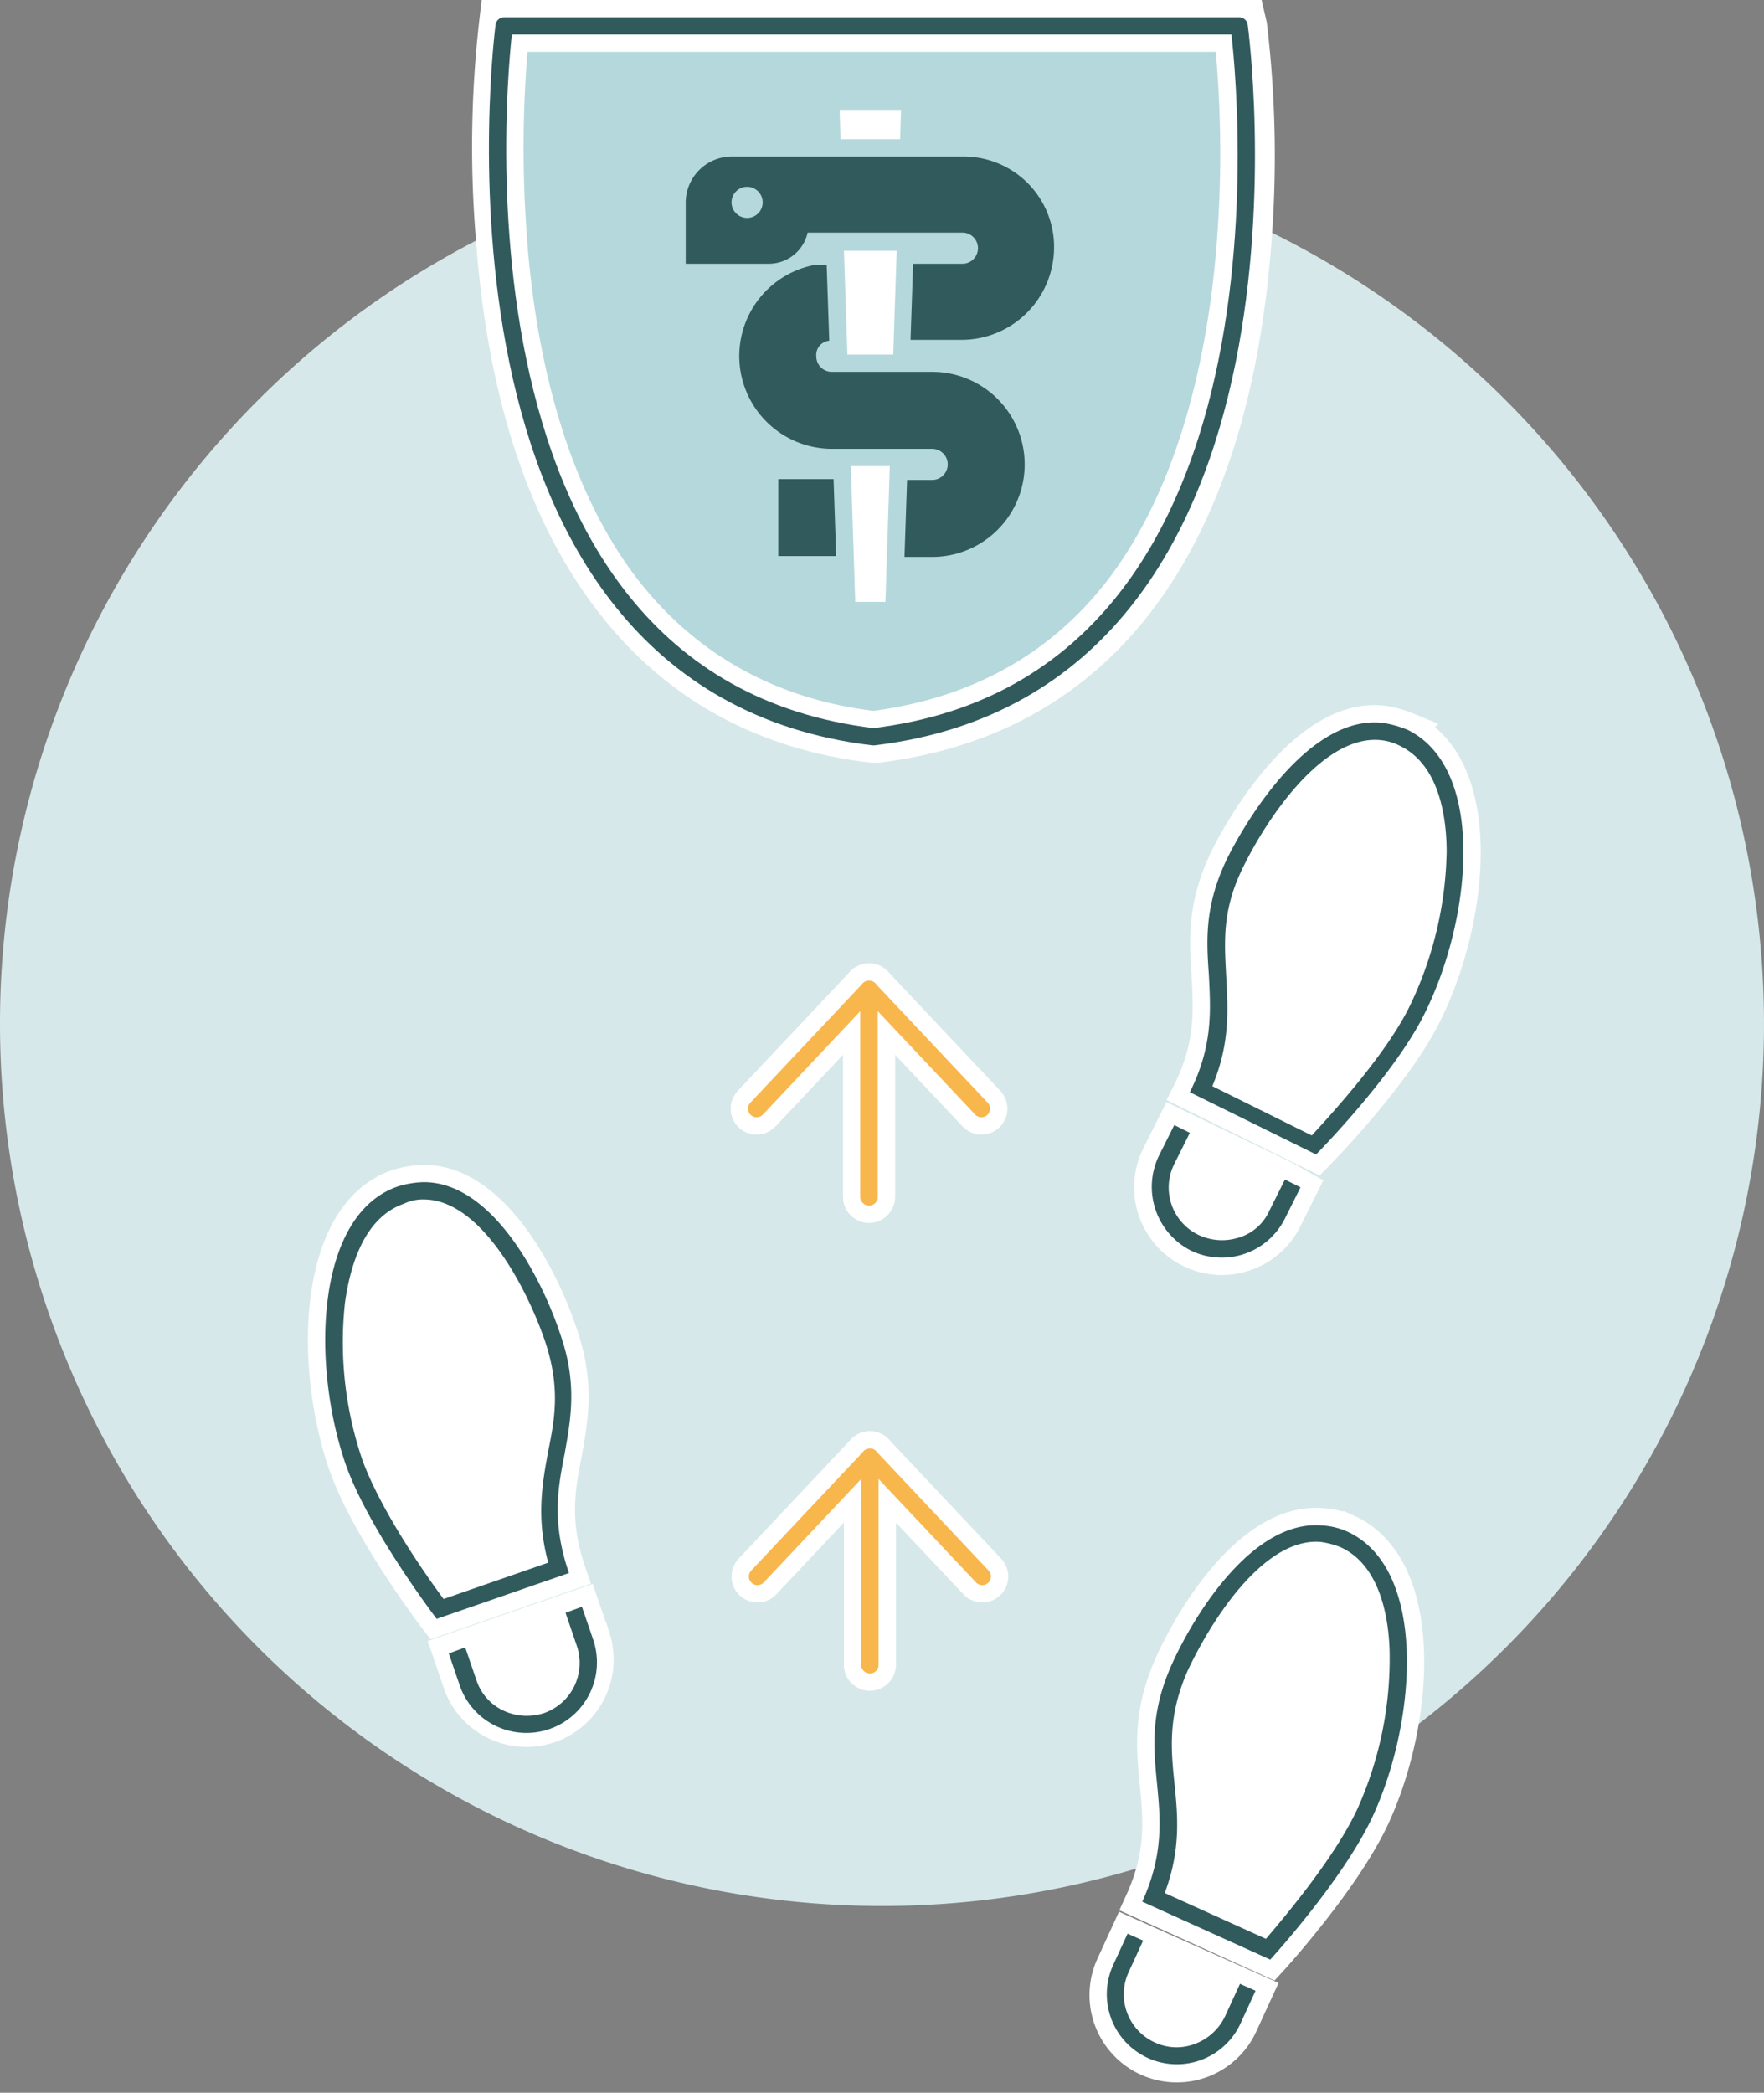 <svg xmlns="http://www.w3.org/2000/svg" width="204" height="242" viewBox="0 0 204 242">
  <rect x="0" y="0" width="204" height="242" fill="#808080" stroke="none"/>
  <g id="Icon_S2_1_1" data-name="Icon S2_1_1" transform="translate(0 242)">
    <g id="Gruppe_407" data-name="Gruppe 407" transform="translate(0 -242)">
      <path id="Pfad_919" data-name="Pfad 919" d="M0,0H204V242H0Z" fill="rgba(0,0,0,0)"/>
      <g id="Gruppe_402" data-name="Gruppe 402" transform="translate(0.5 -6.1)">
        <path id="Pfad_920" data-name="Pfad 920" d="M101.5,22.5a102,102,0,1,1-102,102A101.944,101.944,0,0,1,101.5,22.5Z" fill="#d6e8ea" fill-rule="evenodd"/>
      </g>
      <g id="Gruppe_403" data-name="Gruppe 403" transform="translate(0.5 -2.1)">
        <path id="Pfad_921" data-name="Pfad 921" d="M152.4,178.5c-8-.7-14.8,10.3-17.4,16.1-2.5,5.6-2.1,9.6-1.7,13.7s.8,8.2-1.7,13.7l14.8,6.7s8.7-9.5,12-16.9c5-11.1,6.1-28.4-3.1-32.6A8.17,8.17,0,0,0,152.4,178.5Z" fill="#fff"/>
        <path id="Pfad_922" data-name="Pfad 922" d="M152.4,178.5c-8-.7-14.8,10.3-17.4,16.1-2.5,5.6-2.1,9.6-1.7,13.7s.8,8.2-1.7,13.7l14.8,6.7s8.7-9.5,12-16.9c5-11.1,6.1-28.4-3.1-32.6A8.17,8.17,0,0,0,152.4,178.5Z" fill="none" stroke="#fff" stroke-miterlimit="10" stroke-width="4"/>
        <path id="Pfad_923" data-name="Pfad 923" d="M144.7,232.4l-1.7,3.7a8.1,8.1,0,0,1-14.8-6.6l1.7-3.7Z" fill="#fff"/>
        <path id="Pfad_924" data-name="Pfad 924" d="M144.7,232.4l-1.7,3.7a8.1,8.1,0,0,1-14.8-6.6l1.7-3.7Z" fill="none" stroke="#fff" stroke-miterlimit="10" stroke-width="4"/>
        <path id="Pfad_925" data-name="Pfad 925" d="M152.2,180.4a9.766,9.766,0,0,1,2.3.6c4.7,2.1,5.6,8.4,5.7,12a42.3,42.3,0,0,1-3.6,18c-2.5,5.6-8.4,12.6-10.7,15.3L134.2,221c1.9-5.1,1.5-9,1.1-12.9s-.7-7.6,1.5-12.7c2.7-5.8,8.8-15.5,15.4-15m.2-1.9c-8-.7-14.8,10.3-17.4,16.1-2.5,5.6-2.1,9.6-1.7,13.7s.8,8.2-1.7,13.7l14.8,6.7s8.7-9.5,12-16.9c5-11.1,6.1-28.4-3.1-32.6A8.17,8.17,0,0,0,152.4,178.5Z" fill="#315a5d"/>
        <path id="Pfad_926" data-name="Pfad 926" d="M128.2,229.4l1.7-3.7,1.8.8-1.7,3.7a6.114,6.114,0,0,0,3.1,8.1,5.912,5.912,0,0,0,4.7.1,6.263,6.263,0,0,0,3.4-3.2l1.7-3.7,1.8.8L143,236a8.1,8.1,0,1,1-14.8-6.6Z" fill="#315a5d"/>
        <path id="Pfad_927" data-name="Pfad 927" d="M48.5,138.8a11.07,11.07,0,0,0-3,.5c-9.6,3.3-10,20.7-6,32.2,2.7,7.6,10.5,17.8,10.5,17.8L65.3,184c-2-5.8-1.3-9.8-.5-13.8.7-4,1.5-8.1-.5-13.8C62.3,150.3,56.6,138.8,48.5,138.8Z" fill="#fff"/>
        <path id="Pfad_928" data-name="Pfad 928" d="M48.5,138.8a11.07,11.07,0,0,0-3,.5c-9.6,3.3-10,20.7-6,32.2,2.7,7.6,10.5,17.8,10.5,17.8L65.3,184c-2-5.8-1.3-9.8-.5-13.8.7-4,1.5-8.1-.5-13.8C62.3,150.3,56.6,138.8,48.5,138.8Z" fill="none" stroke="#fff" stroke-miterlimit="10" stroke-width="4"/>
        <path id="Pfad_929" data-name="Pfad 929" d="M66.8,187.8l1.3,3.8a8.1,8.1,0,0,1-15.3,5.3l-1.3-3.8Z" fill="#fff"/>
        <path id="Pfad_930" data-name="Pfad 930" d="M66.8,187.8l1.3,3.8a8.1,8.1,0,0,1-15.3,5.3l-1.3-3.8Z" fill="none" stroke="#fff" stroke-miterlimit="10" stroke-width="4"/>
        <path id="Pfad_931" data-name="Pfad 931" d="M48.5,140.8c6.6,0,11.9,10.2,14,16.3,1.8,5.3,1.2,8.9.4,12.8-.7,3.8-1.4,7.7,0,12.9L50.8,187c-2.1-2.8-7.3-10.3-9.4-16.1a42.134,42.134,0,0,1-2-18.2c.5-3.5,1.9-9.7,6.8-11.4a5.049,5.049,0,0,1,2.3-.5m0-2a11.07,11.07,0,0,0-3,.5c-9.6,3.3-10,20.7-6,32.2,2.7,7.6,10.5,17.8,10.5,17.8L65.3,184c-2-5.8-1.3-9.8-.5-13.8.7-4,1.5-8.1-.5-13.8C62.3,150.3,56.6,138.8,48.5,138.8Z" fill="#315a5d"/>
        <path id="Pfad_932" data-name="Pfad 932" d="M68.1,191.7l-1.3-3.8-1.9.7,1.3,3.8a6.141,6.141,0,0,1-3.8,7.8,6.4,6.4,0,0,1-4.7-.3,5.936,5.936,0,0,1-3.1-3.5l-1.3-3.8-1.9.7,1.3,3.8a8.16,8.16,0,0,0,15.4-5.4Z" fill="#315a5d"/>
        <path id="Pfad_933" data-name="Pfad 933" d="M159.5,85.7c-8-1-15.1,9.8-18,15.5-2.7,5.5-2.5,9.5-2.2,13.6.2,4.1.5,8.2-2.2,13.6l14.6,7.2s9.1-9.2,12.6-16.4c5.4-10.9,7.1-28.2-2-32.7A12.9,12.9,0,0,0,159.5,85.7Z" fill="#fff"/>
        <path id="Pfad_934" data-name="Pfad 934" d="M159.5,85.7c-8-1-15.1,9.8-18,15.5-2.7,5.5-2.5,9.5-2.2,13.6.2,4.1.5,8.2-2.2,13.6l14.6,7.2s9.1-9.2,12.6-16.4c5.4-10.9,7.1-28.2-2-32.7A12.9,12.9,0,0,0,159.5,85.7Z" fill="none" stroke="#fff" stroke-miterlimit="10" stroke-width="4"/>
        <path id="Pfad_935" data-name="Pfad 935" d="M149.9,139.4l-1.8,3.6a8.139,8.139,0,0,1-14.6-7.2l1.8-3.6,12.65,6.1Z" fill="#fff"/>
        <path id="Pfad_936" data-name="Pfad 936" d="M149.9,139.4l-1.8,3.6a8.139,8.139,0,0,1-14.6-7.2l1.8-3.6,12.65,6.1Z" fill="none" stroke="#fff" stroke-miterlimit="10" stroke-width="4"/>
        <path id="Pfad_937" data-name="Pfad 937" d="M159.3,87.7a6.263,6.263,0,0,1,2.2.7c4.6,2.3,5.3,8.6,5.3,12.2a42.766,42.766,0,0,1-4.3,17.9c-2.7,5.5-8.9,12.3-11.3,14.9l-11.5-5.7c2.1-5,1.8-9,1.6-12.8-.2-3.9-.5-7.6,2-12.6,2.9-5.9,9.4-15.4,16-14.6m.2-2c-8-1-15.1,9.8-18,15.5-2.7,5.5-2.5,9.5-2.2,13.6.2,4.1.5,8.2-2.2,13.6l14.6,7.2s9.1-9.2,12.6-16.4c5.4-10.9,7.1-28.2-2-32.7A12.9,12.9,0,0,0,159.5,85.7Z" fill="#315a5d"/>
        <path id="Pfad_938" data-name="Pfad 938" d="M133.5,135.8l1.8-3.6,1.8.9-1.8,3.6a6.08,6.08,0,0,0,2.8,8.2,6.367,6.367,0,0,0,4.7.3,5.669,5.669,0,0,0,3.5-3.1l1.8-3.6,1.8.9-1.8,3.6a8.169,8.169,0,0,1-10.9,3.7A8.258,8.258,0,0,1,133.5,135.8Z" fill="#315a5d"/>
      </g>
      <g id="Gruppe_404" data-name="Gruppe 404" transform="translate(0.5 -2.1)">
        <path id="Pfad_939" data-name="Pfad 939" d="M100.1,194.6v-24l13,13.8" fill="none" stroke="#fff" stroke-linecap="round" stroke-linejoin="round" stroke-miterlimit="10" stroke-width="6"/>
        <path id="Pfad_940" data-name="Pfad 940" d="M100.1,194.6v-24l-13,13.8" fill="none" stroke="#fff" stroke-linecap="round" stroke-linejoin="round" stroke-miterlimit="10" stroke-width="6"/>
        <path id="Pfad_941" data-name="Pfad 941" d="M100.1,194.6v-24l13,13.8" fill="none" stroke="#f8b74d" stroke-linecap="round" stroke-linejoin="round" stroke-miterlimit="10" stroke-width="2"/>
        <path id="Pfad_942" data-name="Pfad 942" d="M100.1,194.6v-24l-13,13.8" fill="none" stroke="#f8b74d" stroke-linecap="round" stroke-linejoin="round" stroke-miterlimit="10" stroke-width="2"/>
      </g>
      <g id="Gruppe_405" data-name="Gruppe 405" transform="translate(0.4 7.8)">
        <path id="Pfad_943" data-name="Pfad 943" d="M100.1,130.6v-24l13,13.8" fill="none" stroke="#fff" stroke-linecap="round" stroke-linejoin="round" stroke-miterlimit="10" stroke-width="6"/>
        <path id="Pfad_944" data-name="Pfad 944" d="M100.1,130.6v-24l-13,13.8" fill="none" stroke="#fff" stroke-linecap="round" stroke-linejoin="round" stroke-miterlimit="10" stroke-width="6"/>
        <path id="Pfad_945" data-name="Pfad 945" d="M100.1,130.6v-24l13,13.8" fill="none" stroke="#f8b74d" stroke-linecap="round" stroke-linejoin="round" stroke-miterlimit="10" stroke-width="2"/>
        <path id="Pfad_946" data-name="Pfad 946" d="M100.1,130.6v-24l-13,13.8" fill="none" stroke="#f8b74d" stroke-linecap="round" stroke-linejoin="round" stroke-miterlimit="10" stroke-width="2"/>
      </g>
      <g id="Gruppe_406" data-name="Gruppe 406" transform="translate(0.5 -2.1)">
        <path id="Pfad_947" data-name="Pfad 947" d="M100.3,88.7c-12.7-1.5-23-7.1-30.5-16.7C51,47.7,56.1,6.7,56.3,4.9l.2-1.3h87.6l.2,1.3c.2,1.7,5.6,42.8-13.2,67.1-7.4,9.6-17.7,15.2-30.4,16.7h-.4Z" fill="#fff"/>
        <path id="Pfad_948" data-name="Pfad 948" d="M142.8,5.1S153.2,81,100.5,87.2C47.8,81,57.8,5.1,57.8,5.1h85m2.6-3H55.2l-.3,2.6a128.529,128.529,0,0,0-.4,24.6C55.8,47.8,60.6,62.5,68.8,73c7.7,9.9,18.3,15.8,31.5,17.3h.8c13.2-1.6,23.7-7.4,31.4-17.3,8.1-10.5,12.8-25.2,14.1-43.7A129.064,129.064,0,0,0,146,4.7Z" fill="#fff"/>
        <path id="Pfad_949" data-name="Pfad 949" d="M100.5,85.7C88.7,84.3,79.1,79,72.2,70.1,55.9,49.1,58.4,13.8,59.1,6.6h82.3c.7,7.2,3.5,42.6-12.8,63.6C121.8,79.1,112.4,84.3,100.5,85.7Z" fill="#b5d8dc"/>
        <path id="Pfad_950" data-name="Pfad 950" d="M140.1,8.1a133.814,133.814,0,0,1,.2,20.9c-.8,11.8-3.7,28.5-12.8,40.3-6.6,8.5-15.7,13.5-27,15-11.3-1.4-20.4-6.5-27.1-15C64.2,57.5,61.2,40.9,60.4,29a137.087,137.087,0,0,1,.1-20.9h79.6m2.7-3h-85S47.8,81,100.5,87.2C153.2,81,142.8,5.1,142.8,5.1Z" fill="#fff"/>
        <path id="Pfad_951" data-name="Pfad 951" d="M100.5,87.3C47.8,81,57.8,5.1,57.8,5.1h85S153.2,81,100.5,87.3Z" fill="none" stroke="#315a5d" stroke-linecap="round" stroke-linejoin="round" stroke-miterlimit="10" stroke-width="2"/>
        <path id="Pfad_952" data-name="Pfad 952" d="M89.5,66.4h6.7l-.3-8.9H89.5Z" fill="#315a5d"/>
        <path id="Pfad_953" data-name="Pfad 953" d="M107.3,45.1H95.7a1.793,1.793,0,0,1-1.8-1.8,1.655,1.655,0,0,1,1.5-1.8l-.3-8.8H93.9A10.728,10.728,0,0,0,95.7,54h11.6a1.8,1.8,0,0,1,0,3.6h-2.9l-.3,8.9h3.2a10.7,10.7,0,0,0,0-21.4Z" fill="#315a5d"/>
        <path id="Pfad_954" data-name="Pfad 954" d="M110.8,20.2H84.1a5.335,5.335,0,0,0-5.3,5.3v7.1h9.6A4.6,4.6,0,0,0,92.9,29h17.9a1.8,1.8,0,0,1,0,3.6h-5.7l-.3,8.8h5.9a10.712,10.712,0,0,0,10.7-10.7A10.458,10.458,0,0,0,110.8,20.2ZM85.9,27.3a1.8,1.8,0,1,1,1.8-1.8A1.793,1.793,0,0,1,85.9,27.3Z" fill="#315a5d"/>
        <path id="Pfad_955" data-name="Pfad 955" d="M102.8,43.1l.4-12H97.1l.4,12Z" fill="#fff"/>
        <path id="Pfad_956" data-name="Pfad 956" d="M103.6,18.2l.1-3.4H96.6l.1,3.4Z" fill="#fff"/>
        <path id="Pfad_957" data-name="Pfad 957" d="M97.9,56l.5,15.6v.1h3.5l.5-15.7Z" fill="#fff"/>
      </g>
    </g>
  </g>
</svg>

